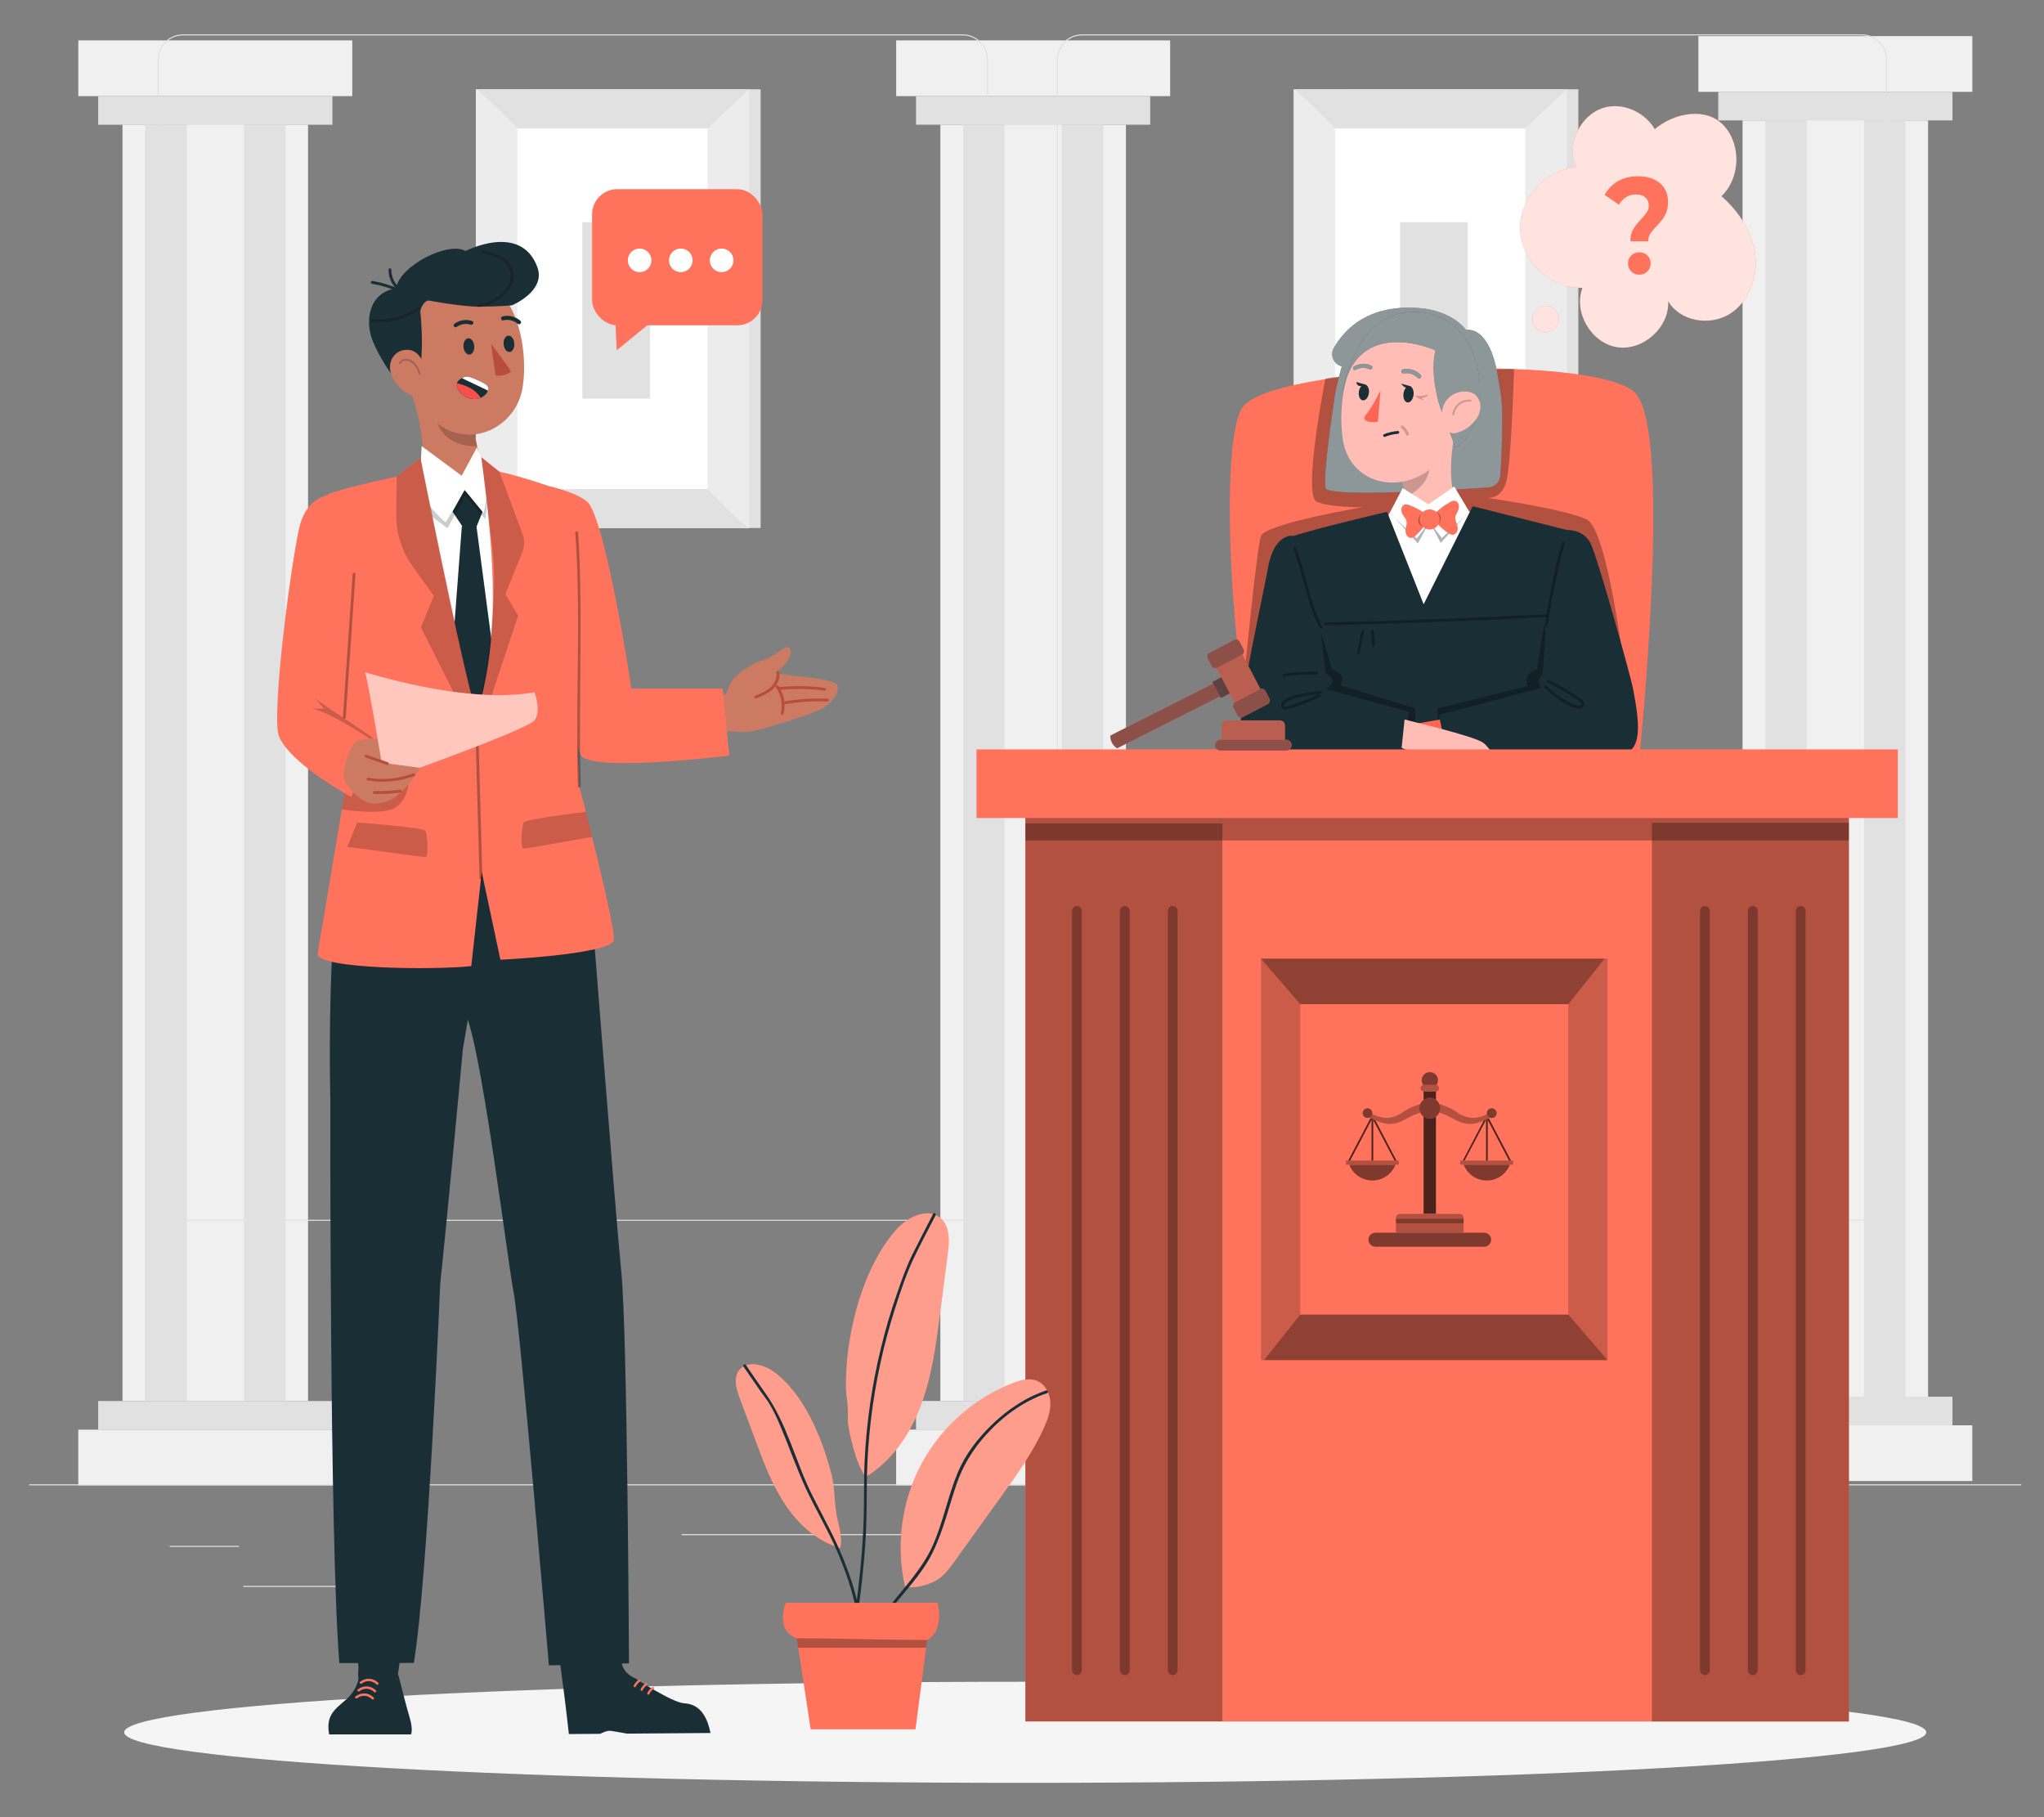 <?xml version="1.0" encoding="UTF-8"?>
<svg id="Layer_2" data-name="Layer 2" xmlns="http://www.w3.org/2000/svg" viewBox="0 0 540 480">
  <rect x="0" y="0" width="540" height="480" fill="#808080" stroke="none"/>
  <defs>
    <style>
      .cls-1, .cls-2, .cls-3 {
        opacity: .7;
      }

      .cls-4 {
        fill: #ff735d;
      }

      .cls-4, .cls-5, .cls-6, .cls-7, .cls-8, .cls-9, .cls-10, .cls-11, .cls-2, .cls-12, .cls-13, .cls-14, .cls-15, .cls-16, .cls-17, .cls-18, .cls-19, .cls-20, .cls-21, .cls-3, .cls-22, .cls-23, .cls-24, .cls-25, .cls-26, .cls-27 {
        stroke-width: 0px;
      }

      .cls-5, .cls-6, .cls-28, .cls-2, .cls-17, .cls-20, .cls-3, .cls-29, .cls-25, .cls-30 {
        isolation: isolate;
      }

      .cls-5, .cls-31, .cls-18, .cls-29, .cls-32 {
        opacity: .2;
      }

      .cls-6, .cls-11, .cls-33, .cls-25, .cls-30 {
        opacity: .3;
      }

      .cls-34, .cls-12, .cls-17, .cls-20 {
        opacity: .5;
      }

      .cls-7 {
        fill: #f74f4c;
      }

      .cls-8 {
        fill: #e1e1e1;
      }

      .cls-9 {
        fill: #ececec;
      }

      .cls-2, .cls-19, .cls-20, .cls-25 {
        fill: #1a2e35;
      }

      .cls-12, .cls-13, .cls-21, .cls-22 {
        fill: #fff;
      }

      .cls-13, .cls-35 {
        opacity: .8;
      }

      .cls-14 {
        fill: #f5f5f5;
      }

      .cls-15 {
        fill: #f0f0f0;
      }

      .cls-16, .cls-32 {
        fill: none;
      }

      .cls-22 {
        opacity: .6;
      }

      .cls-23 {
        fill: #ffbdb6;
      }

      .cls-24 {
        fill: #b94d3c;
      }

      .cls-26 {
        fill: #cd7a63;
      }

      .cls-27 {
        fill: #ff6553;
      }

      .cls-32 {
        stroke: #000;
        stroke-linecap: round;
        stroke-linejoin: round;
        stroke-width: .5px;
      }
    </style>
  </defs>
  <g id="Layer_2-2" data-name="Layer 2">
    <g>
      <rect class="cls-16" width="540" height="480"/>
      <g>
        <g>
          <g>
            <rect class="cls-8" x="355.5" y="23.58" width="61.48" height="115.89"/>
            <rect class="cls-9" x="341.75" y="23.58" width="72.21" height="115.89"/>
            <rect class="cls-21" x="352.72" y="33.88" width="50.23" height="95.31"/>
          </g>
          <path class="cls-8" d="m341.75,23.58c.89,0,10.98,10.29,10.98,10.29h50.23l11.01-10.29h-72.21Z"/>
          <path class="cls-8" d="m413.96,139.48c-.89,0-10.98-10.29-10.98-10.29h-50.23l-11.01,10.29h72.21Z"/>
          <rect class="cls-8" x="369.9" y="58.7" width="17.87" height="46.59"/>
        </g>
        <g>
          <g>
            <rect class="cls-8" x="139.47" y="23.58" width="61.48" height="115.89"/>
            <rect class="cls-9" x="125.71" y="23.58" width="72.21" height="115.89"/>
            <rect class="cls-21" x="136.69" y="33.88" width="50.23" height="95.31"/>
          </g>
          <path class="cls-8" d="m125.71,23.58c.89,0,10.98,10.29,10.98,10.29h50.23l11.01-10.29h-72.21Z"/>
          <path class="cls-8" d="m197.92,139.48c-.89,0-10.98-10.29-10.98-10.29h-50.23l-11.01,10.29h72.21Z"/>
          <rect class="cls-8" x="153.86" y="58.7" width="17.87" height="46.59"/>
        </g>
        <g>
          <rect class="cls-15" x="236.76" y="10.67" width="72.38" height="14.72"/>
          <rect class="cls-8" x="242" y="25.39" width="61.88" height="7.55"/>
          <rect class="cls-15" x="248.43" y="32.94" width="49.02" height="337.12"/>
          <rect class="cls-8" x="254.44" y="32.94" width="37.02" height="337.12"/>
          <rect class="cls-15" x="265.4" y="32.94" width="15.1" height="337.12"/>
          <rect class="cls-15" x="236.75" y="377.62" width="72.38" height="14.72"/>
          <rect class="cls-8" x="242" y="370.06" width="61.88" height="7.56"/>
        </g>
        <g>
          <rect class="cls-15" x="20.69" y="10.67" width="72.38" height="14.72"/>
          <rect class="cls-8" x="25.94" y="25.4" width="61.88" height="7.55"/>
          <rect class="cls-15" x="32.36" y="32.94" width="49.02" height="337.12"/>
          <rect class="cls-8" x="38.37" y="32.94" width="37.02" height="337.12"/>
          <rect class="cls-15" x="49.33" y="32.94" width="15.1" height="337.12"/>
          <rect class="cls-15" x="20.68" y="377.63" width="72.38" height="14.72"/>
          <rect class="cls-8" x="25.94" y="370.07" width="61.88" height="7.56"/>
        </g>
        <g>
          <rect class="cls-15" x="448.69" y="9.54" width="72.38" height="14.72"/>
          <rect class="cls-8" x="453.94" y="24.26" width="61.88" height="7.55"/>
          <rect class="cls-15" x="460.36" y="31.81" width="49.02" height="337.12"/>
          <rect class="cls-8" x="466.37" y="31.81" width="37.02" height="337.12"/>
          <rect class="cls-15" x="477.33" y="31.81" width="15.1" height="337.12"/>
          <rect class="cls-15" x="448.68" y="376.49" width="72.38" height="14.72"/>
          <rect class="cls-8" x="453.94" y="368.93" width="61.88" height="7.56"/>
        </g>
        <g>
          <g>
            <g>
              <path class="cls-8" d="m491.85,322.47h-205.99c-3.68,0-6.68-3-6.68-6.68V15.75c0-3.68,3-6.68,6.68-6.68h205.99c3.68,0,6.68,3,6.68,6.68v300.04c0,3.68-3,6.68-6.68,6.68ZM285.87,9.36c-3.53,0-6.4,2.87-6.4,6.4v300.04c0,3.53,2.87,6.4,6.4,6.4h205.99c3.53,0,6.4-2.87,6.4-6.4V15.75c0-3.53-2.87-6.4-6.4-6.4h-205.99Z"/>
              <path class="cls-8" d="m254.32,322.47H48.33c-3.68,0-6.68-3-6.68-6.68V15.75c0-3.68,3-6.68,6.68-6.68h205.99c3.68,0,6.68,3,6.68,6.68v300.04c0,3.68-3,6.68-6.68,6.68ZM48.33,9.36c-3.53,0-6.4,2.87-6.4,6.4v300.04c0,3.53,2.87,6.4,6.4,6.4h205.99c3.53,0,6.4-2.87,6.4-6.4V15.75c0-3.53-2.87-6.4-6.4-6.4H48.33Z"/>
            </g>
            <rect class="cls-8" x="7.7" y="392.07" width="526.3" height=".28"/>
          </g>
          <rect class="cls-8" x="44.83" y="408.32" width="18.3" height=".28"/>
          <rect class="cls-8" x="180.08" y="405.23" width="61" height=".28"/>
          <rect class="cls-8" x="64.27" y="418.91" width="41.31" height=".28"/>
          <rect class="cls-8" x="417.13" y="405.09" width="49.22" height=".28"/>
          <rect class="cls-8" x="476.5" y="405.09" width="7.21" height=".28"/>
          <rect class="cls-8" x="346.31" y="412.19" width="61.42" height=".28"/>
        </g>
        <path class="cls-14" d="m508.89,457.58c0,7.37-106.58,13.35-238.04,13.35s-238.04-5.98-238.04-13.35,106.58-13.35,238.04-13.35,238.04,5.98,238.04,13.35Z"/>
        <g>
          <path class="cls-4" d="m440.71,79.52c3.04,5.28,10.79,6.66,16.02,3.54s7.75-9.74,6.99-15.78c-.76-6.04-4.37-11.45-8.95-15.46,5-4.74,5.31-13.56.65-18.63-4.58-4.99-13.07-3.46-18.25.94-2.63-4.5-8.44-7.18-13.51-5.65-6.24,1.89-9.88,9.72-7.3,15.71-8.22.61-15.18,8.52-14.74,16.75.44,8.23,8.21,15.35,16.45,15.08-2.43,6.49,2.31,14.61,9.16,15.68,6.84,1.06,13.84-5.24,13.48-12.16Z"/>
          <path class="cls-4" d="m408.6,87.77c-1.93.15-3.61-1.3-3.75-3.23-.15-1.93,1.3-3.61,3.23-3.75,1.93-.15,3.61,1.3,3.75,3.23.15,1.93-1.3,3.61-3.23,3.75Z"/>
          <g class="cls-35">
            <path class="cls-21" d="m440.71,79.52c3.04,5.28,10.79,6.66,16.02,3.54s7.75-9.74,6.99-15.78c-.76-6.04-4.37-11.45-8.95-15.46,5-4.74,5.31-13.56.65-18.63-4.58-4.99-13.07-3.46-18.25.94-2.63-4.5-8.44-7.18-13.51-5.65-6.24,1.89-9.88,9.72-7.3,15.71-8.22.61-15.18,8.52-14.74,16.75.44,8.23,8.21,15.35,16.45,15.08-2.43,6.49,2.31,14.61,9.16,15.68,6.84,1.06,13.84-5.24,13.48-12.16Z"/>
          </g>
          <path class="cls-13" d="m408.6,87.77c-1.93.15-3.61-1.3-3.75-3.23-.15-1.93,1.3-3.61,3.23-3.75,1.93-.15,3.61,1.3,3.75,3.23.15,1.93-1.3,3.61-3.23,3.75Z"/>
          <path class="cls-4" d="m431.46,60.59c.49-.83,1.2-1.75,2.14-2.75.69-.73,1.19-1.35,1.51-1.85.32-.5.48-1.07.48-1.7,0-.9-.31-1.62-.92-2.14-.61-.53-1.43-.79-2.45-.79s-1.85.24-2.6.71c-.76.48-1.4,1.14-1.92,2l-3.77-2.6c.87-1.56,2.05-2.77,3.54-3.63,1.49-.85,3.25-1.28,5.28-1.28,2.39,0,4.31.6,5.75,1.8,1.44,1.2,2.17,2.86,2.17,4.98,0,1-.14,1.88-.42,2.64-.28.76-.62,1.4-1.03,1.92-.4.53-.93,1.13-1.57,1.81-.77.81-1.33,1.48-1.68,2.03-.35.55-.53,1.22-.53,2h-4.71c0-1.27.24-2.32.73-3.15Zm-.5,11.1c-.57-.58-.86-1.28-.86-2.12s.28-1.52.84-2.08c.56-.56,1.28-.84,2.15-.84s1.59.28,2.15.84c.56.56.84,1.25.84,2.08s-.29,1.54-.86,2.12c-.57.58-1.28.87-2.14.87s-1.56-.29-2.13-.87Z"/>
        </g>
        <g>
          <rect class="cls-4" x="156.43" y="49.98" width="45.01" height="35.96" rx="6.65" ry="6.65" transform="translate(357.86 135.91) rotate(180)"/>
          <g>
            <path class="cls-21" d="m172.1,68.77c0,1.72-1.4,3.12-3.12,3.12s-3.12-1.4-3.12-3.12,1.4-3.12,3.12-3.12,3.12,1.4,3.12,3.12Z"/>
            <path class="cls-21" d="m182.98,68.77c0,1.72-1.4,3.12-3.12,3.12s-3.12-1.4-3.12-3.12,1.4-3.12,3.12-3.12,3.12,1.4,3.12,3.12Z"/>
            <path class="cls-21" d="m193.77,68.77c0,1.72-1.4,3.12-3.12,3.12s-3.12-1.4-3.12-3.12,1.4-3.12,3.12-3.12,3.12,1.4,3.12,3.12Z"/>
          </g>
          <polygon class="cls-4" points="173.79 83.66 162.93 92.52 162.43 81.62 173.79 83.66"/>
        </g>
        <g>
          <path class="cls-4" d="m432.73,203.71s9.54-89.07-.69-99.86c-10.22-10.79-97.14-7.38-103.95,3.98-6.82,11.36-1.58,82.94,5.23,92.3,6.82,9.35,99.41,3.59,99.41,3.59Z"/>
          <path class="cls-11" d="m429.38,178.81s-4.47-38.81-10.2-41.6c-5.73-2.79-26.56-5.73-26.56-5.73,0,0,4.01.75,5.34-4.29,1.33-5.04,2.04-29.71,2.04-29.71,0,0-40.83.65-49.84,2.52,0,0-6.14,30.96-2.26,32.56,3.88,1.6,12.19,1.4,12.19,1.4,0,0-25.89,4.39-26.98,7.64-1.09,3.24-4.46,37.63-4.46,37.63l4.84-4.24h95.52l.36,3.83Z"/>
          <g>
            <g>
              <path class="cls-19" d="m352.4,106.27h0c.06-.73.17-1.46.31-2.19.49-2.45,1.08-4.89,1.77-7.3-2.16-.55-3.21-3.03-2.07-4.95,5.39-9.11,14.32-11.09,22.38-10.47,9.11.69,12.52,5.82,12.52,5.82,0,0,2.28-.62,4.58,2.06h0s0,0,0,0c1.53,1.79,3.07,5.04,3.96,10.94.02.15.04.29.07.44,0,.04,0,.07.01.11.57,2.79.96,6,.95,9.56-.02,7.41-.3,12.51-.52,15.41-.13,1.64-1.43,2.94-3.07,3.05-9.86.68-42.39,2.71-43.09.18-.83-2.99,2.19-22.65,2.19-22.65Z"/>
              <path class="cls-12" d="m352.4,106.27h0c.06-.73.17-1.46.31-2.19.49-2.45,1.08-4.89,1.77-7.3-2.16-.55-3.21-3.03-2.07-4.95,5.39-9.11,14.32-11.09,22.38-10.47,9.11.69,12.52,5.82,12.52,5.82,0,0,2.28-.62,4.58,2.06h0s0,0,0,0c1.53,1.79,3.07,5.04,3.96,10.94.02.15.04.29.07.44,0,.04,0,.07.01.11.57,2.79.96,6,.95,9.56-.02,7.41-.3,12.51-.52,15.41-.13,1.64-1.43,2.94-3.07,3.05-9.86.68-42.39,2.71-43.09.18-.83-2.99,2.19-22.65,2.19-22.65Z"/>
              <g>
                <g>
                  <g>
                    <path class="cls-23" d="m387.57,136.58s-4.45,3.13-10.19,7.68c-1.2.95-2.51,1.76-3.88,2.42-3.72,1.78-7.08,2.75-7.9.96-.18-.39-.32-.82-.42-1.26-.64-2.97-.16-7.08,2.3-8.87,2.76-2.02,4.13-3.79,3.77-6.69-.19-1.64-.71-3.36-1.33-5.02l3.17-1.73,11.47-10.65c-1.54,6.76-2.61,18.9,3.02,23.17Z"/>
                    <path class="cls-18" d="m371.3,131.46c3.1-1.67,6.56-4.65,6.31-8.23-.12-1.51-.38-2.94-.7-3.87l-6.49,7.89c.45,1.33.6,2.21.89,4.21Z"/>
                    <path class="cls-23" d="m387.2,100.98c-1.51,11.27-1.91,16.06-7.99,21.75-9.15,8.56-22.54,4.99-24.4-6.32-1.67-10.18,1.07-26.9,12.38-31.19,11.14-4.23,21.52,4.49,20.01,15.76Z"/>
                    <path class="cls-19" d="m373.46,104.18c-.11,1.19-.79,2.15-1.54,2.13-.74-.02-1.26-1-1.16-2.19.11-1.19.79-2.15,1.54-2.13.74.02,1.26,1,1.16,2.19Z"/>
                    <path class="cls-19" d="m361.66,103.69c-.1,1.16-.79,2.08-1.53,2.07-.74-.02-1.26-.97-1.16-2.12.1-1.16.79-2.08,1.53-2.07.74.02,1.26.97,1.16,2.12Z"/>
                    <path class="cls-19" d="m374.93,99.98c-.14.01-.29-.04-.4-.15-1.68-1.69-3.66-1.2-3.68-1.2-.29.07-.58-.1-.64-.4-.05-.3.14-.6.44-.68.1-.03,2.6-.64,4.68,1.46.21.21.2.56-.02.79-.11.11-.24.17-.38.18Z"/>
                    <path class="cls-12" d="m374.93,99.98c-.14.01-.29-.04-.4-.15-1.68-1.69-3.66-1.2-3.68-1.2-.29.07-.58-.1-.64-.4-.05-.3.14-.6.44-.68.1-.03,2.6-.64,4.68,1.46.21.21.2.56-.02.79-.11.11-.24.17-.38.18Z"/>
                    <path class="cls-19" d="m357.72,97.72c-.11-.04-.2-.13-.25-.26-.09-.26.05-.58.31-.72,2.65-1.35,4.52-.16,4.6-.11.22.14.26.47.09.72-.17.25-.49.34-.71.2-.07-.05-1.54-.94-3.64.13-.14.07-.28.08-.4.03Z"/>
                    <path class="cls-27" d="m364.7,103.13s-1.95,4.16-4.05,6.72c-.37.45-.18,1.13.35,1.35,1.38.57,3.03.18,3.03.18l.67-8.24Z"/>
                  </g>
                  <path class="cls-19" d="m372.73,102.05l-2.57-.72s1.34,2,2.57.72Z"/>
                  <path class="cls-19" d="m360.9,101.63l-2.57-.72s-.01,1.82,2.57.72Z"/>
                  <path class="cls-19" d="m380.35,107.24s-2.69-8.17-1.12-14.69c0,0-20.84-9.54-24.5,11.31,0,0,2.85-23.22,20.83-21.38,17.98,1.84,19.2,29.21,8.96,35.86,0,.04-1.83-5.32-4.18-11.1Z"/>
                  <path class="cls-12" d="m380.35,107.24s-2.69-8.17-1.12-14.69c0,0-20.84-9.54-24.5,11.31,0,0,2.85-23.22,20.83-21.38,17.98,1.84,19.2,29.21,8.96,35.86,0,.04-1.83-5.32-4.18-11.1Z"/>
                  <path class="cls-23" d="m390.24,110.34c-1.43,2.26-3.66,3.63-5.68,4.05-3.03.63-4.37-4.25-3.22-7.21,1.03-2.66,4.05-4.33,6.94-3.62,2.85.7,3.6,4.19,1.96,6.78Z"/>
                </g>
                <path class="cls-32" d="m383.94,109.48c.12-1.07.67-2.08,1.51-2.76.84-.67,1.95-1,3.01-.89"/>
              </g>
            </g>
            <g>
              <path class="cls-21" d="m406.04,198.2c-2.32-22.35-3.37-35.84-7.01-55.94-.1-.5-7.98-6.96-8.49-6.99-3.61-.23-9.78-.9-22.66.74-5.19.66-10.7,2.61-16.65,3.79l2.78,60.32"/>
              <polygon class="cls-21" points="366.79 136.12 370.58 128.93 377.35 133.23 384.19 128.51 388.14 135.1 377.71 142.21 366.79 136.12"/>
              <path class="cls-11" d="m388.14,135.1c0,.46-7.23,7-7.23,7l-3.19-4.17,2.9,5.47,7.53-8.3Z"/>
              <path class="cls-11" d="m367.1,135.21c0,.46,7.2,7.03,7.2,7.03l3.21-4.15-2.93,5.46-7.49-8.34Z"/>
              <g>
                <path class="cls-4" d="m372.41,133.44c-.42-.16-.88-.3-1.31-.17-.58.18-.92.82-.9,1.43.02.6.32,1.16.66,1.66.27.39.59.77.71,1.23.19.7-.09,1.42-.2,2.13-.08.51-.06,1.06.17,1.53.23.47.7.84,1.22.84.54,0,1-.37,1.39-.75,1.02-.97,1.94-2.05,2.72-3.21l-.05-2.23c-1.35-1.03-2.85-1.86-4.44-2.45Z"/>
                <path class="cls-4" d="m383.07,132.63c.39-.21.83-.42,1.27-.35.6.09,1.02.69,1.09,1.29.07.6-.15,1.2-.42,1.74-.22.42-.47.84-.53,1.32-.09.72.29,1.39.5,2.08.15.5.21,1.04.05,1.54-.16.49-.58.93-1.09,1-.54.08-1.04-.23-1.49-.54-1.15-.81-2.21-1.75-3.15-2.8l-.27-2.22c1.19-1.21,2.56-2.24,4.05-3.06Z"/>
                <g class="cls-33">
                  <path class="cls-10" d="m375.51,137.24c-.04-.7.1-1.53.62-2.01-.33.31-.79.56-1.1,1.06-.38.62-.42,1.58-.11,2.08s.91.83,1.49.73c-.53-.47-.86-1.15-.9-1.85Z"/>
                </g>
                <g class="cls-33">
                  <path class="cls-10" d="m379.83,137.14c.04.7-.1,1.53-.62,2.01.33-.31.79-.56,1.1-1.06.38-.62.41-1.58.11-2.08-.31-.5-.91-.83-1.49-.73.53.47.86,1.15.9,1.85Z"/>
                </g>
                <path class="cls-4" d="m380.36,137.02c.1,1.46-1,2.73-2.46,2.84-1.46.1-2.73-1-2.84-2.46-.1-1.46,1-2.73,2.46-2.84s2.73,1,2.84,2.46Z"/>
              </g>
            </g>
            <path class="cls-19" d="m366.43,135.19s-19.64,4.6-24.49,6.34c-.21.08-.59-.03-.59-.03,2.71,15.32,12.56,58.61,12.67,58.61.14,0,57.96-.35,57.96-.35l1.76-59.82-24.68-6.22-12.95,25.89-9.67-24.42Z"/>
            <path class="cls-11" d="m348.99,166.87l2.9,9.95s3.89.78,2.37,4.27l19.62,6.01-.03,13.07-29.66-5.43,4.81-27.86Z"/>
            <path class="cls-11" d="m407.94,164.95l-1.92,11.99s-3.9.76-2.39,4.26l-23.88,5.92.45,13.13,33.45-5.36-5.71-29.94Z"/>
            <path class="cls-19" d="m350.24,182.02s2.16-1.05,1.68-2.47c-.42-1.21-1.73-1.68-1.73-1.68l-1.12-9.87-7.72-26.49s-4.71-.5-6.32,8.27c-1.72,9.41-7.62,35.37-7.2,41.49.42,6.13,4.47,8.85,5.49,8.86,1.02,0,37.66.63,37.66.63l1.2-12.76-21.95-5.98Z"/>
            <path class="cls-19" d="m431.46,182.01c-.58-3.08-9.44-35.09-11.31-38.61-1.84-3.45-5.52-3.36-6.42-3.46l-5.25,23.86-.92,14.31c-1.96,1.28-.43,3.61-.43,3.61l-26.91,7.11,1.57,11s42.74.16,46.67-.55c5.51-1,4.7-8.26,2.99-17.26Z"/>
            <path class="cls-27" d="m380.4,190.07s-6.87,1.17-6.72,1.18c.15,0,4.24,3.95,4.24,3.95l3.36-.86-.88-4.26Z"/>
            <path class="cls-23" d="m371.06,190.05c.23.13,18.55,4.38,20.81,6.17,2.25,1.78,3.42,4.97,3.42,4.97l-20.85-.36c-1.44-.02-2.61-1.19-2.64-2.63v-.02s-1.51-.65-1.51-.65l.78-7.48Z"/>
            <g class="cls-33">
              <path class="cls-10" d="m348.85,182.48c-2.84.47-5.86.6-8.5,1.86-.59.28-1.27.63-1.65,1.18-.34.5-.36,1.2.12,1.61.46.39,1.15.29,1.68.14.86-.25,1.71-.55,2.56-.85,1.92-.69,3.8-1.47,5.65-2.33.44-.2.06-.85-.38-.65-1.79.83-3.61,1.59-5.47,2.25-.86.31-1.74.64-2.62.87-.31.08-1.02.25-1.05-.27-.02-.45.54-.75.86-.95,1.31-.8,2.86-1.17,4.36-1.45s3.09-.45,4.63-.7c.48-.08.27-.8-.2-.72h0Z"/>
            </g>
            <g class="cls-33">
              <path class="cls-10" d="m407.99,181.69c2.38,2.15,4.97,4.19,8.04,5.25.66.23,1.43.42,2.05-.03.49-.36.63-.99.34-1.52-.34-.65-1.06-1.04-1.65-1.43-.74-.49-1.5-.97-2.26-1.43-1.73-1.05-3.51-2.03-5.32-2.94-.43-.21-.81.43-.38.65,1.7.85,3.38,1.76,5.01,2.74.79.47,1.57.97,2.34,1.47.38.25,2.36,1.35,1.41,1.89-.41.23-.94,0-1.34-.13-.45-.15-.89-.33-1.31-.53-.76-.36-1.5-.77-2.21-1.23-1.5-.96-2.86-2.11-4.18-3.3-.36-.32-.89.21-.53.53h0Z"/>
            </g>
            <g class="cls-33">
              <path class="cls-10" d="m350.12,165.19c19.46-.48,38.92-1.2,58.36-2.17.48-.02.48-.77,0-.75-19.44.97-38.9,1.7-58.36,2.17-.48.01-.48.76,0,.75h0Z"/>
            </g>
            <g class="cls-33">
              <path class="cls-10" d="m341.69,145c2.71,6.83,3.49,14.32,6.98,20.86.23.43.87.05.65-.38-3.45-6.48-4.22-13.91-6.9-20.68-.18-.44-.9-.25-.72.2h0Z"/>
            </g>
            <g class="cls-33">
              <path class="cls-10" d="m412.6,143.38c-1.9,7.17-3.4,14.44-4.49,21.77-.07.47.65.68.72.2,1.09-7.34,2.59-14.6,4.49-21.77.12-.47-.6-.67-.72-.2h0Z"/>
            </g>
            <g class="cls-33">
              <path class="cls-10" d="m347.83,177.44c-2.93-.09-5.86.09-8.76.52-.48.07-.27.79.2.72,2.83-.43,5.7-.59,8.56-.49.48.02.48-.73,0-.75h0Z"/>
            </g>
            <g class="cls-33">
              <path class="cls-10" d="m359.68,166.69c-.4,1.9-.8,3.8-1.2,5.7-.1.47.62.67.72.2.4-1.9.8-3.8,1.2-5.7.1-.47-.62-.67-.72-.2h0Z"/>
            </g>
            <g class="cls-33">
              <path class="cls-10" d="m362.2,166.68c.08,1.26.15,2.51.23,3.77.03.48.78.48.75,0-.08-1.26-.15-2.51-.23-3.77-.03-.48-.78-.48-.75,0h0Z"/>
            </g>
            <g class="cls-31">
              <path class="cls-10" d="m373.95,104.52c.94.22,2.46.08,3.31-.37,0,0,0,.83-1.8.97l.86.66c-.66-.22-1.83-.48-2.38-1.25Z"/>
            </g>
            <g class="cls-31">
              <path class="cls-10" d="m370.18,113.03c.15.12.3.25.43.39.07.07.14.15.2.22.03.04.06.07.09.11.02.03.04.05,0,.01.02.02.03.04.05.06.11.16.22.32.31.49.05.08.09.17.13.25.02.05.04.1.07.14-.01-.03-.02-.04,0,0,.01.03.02.06.03.09.07.18.26.33.46.26.18-.06.34-.27.26-.46-.32-.82-.83-1.55-1.51-2.1-.15-.12-.38-.16-.53,0-.13.14-.16.4,0,.53h0Z"/>
            </g>
            <path class="cls-19" d="m369.29,113.85c-1.24.09-2.45.36-3.6.82-.19.08-.32.25-.26.46.05.18.27.34.46.26,1.09-.44,2.23-.71,3.4-.8.2-.01.38-.16.38-.38,0-.19-.17-.39-.38-.38h0Z"/>
            <path class="cls-12" d="m357.72,97.73c-.11-.04-.2-.13-.25-.26-.09-.26.05-.58.31-.72,2.64-1.35,4.52-.17,4.6-.12.22.14.26.47.09.72-.17.25-.49.34-.71.2-.07-.05-1.54-.94-3.64.14-.14.07-.28.08-.4.03Z"/>
          </g>
          <g>
            <g>
              <rect class="cls-4" x="270.88" y="207.02" width="217.57" height="247.71" transform="translate(759.34 661.75) rotate(180)"/>
              <g class="cls-33">
                <rect class="cls-10" x="436.41" y="217.33" width="52.04" height="237.4" transform="translate(924.87 672.06) rotate(180)"/>
              </g>
              <g>
                <path class="cls-11" d="m463.07,442.47h0c.72,0,1.3-.58,1.3-1.3v-200.56c0-.72-.58-1.3-1.3-1.3h0c-.72,0-1.3.58-1.3,1.3v200.56c0,.72.58,1.3,1.3,1.3Z"/>
                <path class="cls-11" d="m475.71,442.47h0c.72,0,1.3-.58,1.3-1.3v-200.56c0-.72-.58-1.3-1.3-1.3h0c-.72,0-1.3.58-1.3,1.3v200.56c0,.72.58,1.3,1.3,1.3Z"/>
                <path class="cls-11" d="m450.42,442.47h0c.72,0,1.3-.58,1.3-1.3v-200.56c0-.72-.58-1.3-1.3-1.3h0c-.72,0-1.3.58-1.3,1.3v200.56c0,.72.58,1.3,1.3,1.3Z"/>
              </g>
              <g class="cls-33">
                <rect class="cls-10" x="270.89" y="217.5" width="52.04" height="237.19" transform="translate(593.83 672.18) rotate(180)"/>
              </g>
              <g>
                <path class="cls-11" d="m297.16,442.47h0c.72,0,1.3-.58,1.3-1.3v-200.56c0-.72-.58-1.3-1.3-1.3h0c-.72,0-1.3.58-1.3,1.3v200.56c0,.72.58,1.3,1.3,1.3Z"/>
                <path class="cls-11" d="m309.81,442.47h0c.72,0,1.3-.58,1.3-1.3v-200.56c0-.72-.58-1.3-1.3-1.3h0c-.72,0-1.3.58-1.3,1.3v200.56c0,.72.58,1.3,1.3,1.3Z"/>
                <path class="cls-11" d="m284.51,442.47h0c.72,0,1.3-.58,1.3-1.3v-200.56c0-.72-.58-1.3-1.3-1.3h0c-.72,0-1.3.58-1.3,1.3v200.56c0,.72.58,1.3,1.3,1.3Z"/>
              </g>
              <g>
                <g>
                  <rect class="cls-18" x="333.14" y="253.23" width="91.57" height="106.05" transform="translate(757.84 612.5) rotate(180)"/>
                  <rect class="cls-4" x="343.52" y="265.25" width="70.8" height="82" transform="translate(757.84 612.5) rotate(180)"/>
                </g>
                <g id="freepik--legal-balance--inject-2">
                  <path class="cls-4" d="m386.68,307.64c1.3,3.37,5.08,5.05,8.45,3.76,1.73-.66,3.09-2.03,3.76-3.76h-12.21Z"/>
                  <path class="cls-17" d="m386.68,307.64c1.3,3.37,5.08,5.05,8.45,3.76,1.73-.66,3.09-2.03,3.76-3.76h-12.21Z"/>
                  <path class="cls-4" d="m386.68,306.78c.08,0,.16-.05.19-.12l5.94-11.28,5.92,11.28c.06.11.19.15.3.1.11-.06.15-.19.1-.3l-6.11-11.65c-.07-.11-.22-.14-.33-.07-.03.02-.05.04-.07.07l-6.11,11.65c-.06.11-.01.24.1.3l.08.02Z"/>
                  <g class="cls-1">
                    <path class="cls-10" d="m386.68,306.78c.08,0,.16-.05.19-.12l5.94-11.28,5.92,11.28c.06.11.19.15.3.1.11-.06.15-.19.1-.3l-6.11-11.65c-.07-.11-.22-.14-.33-.07-.03.02-.05.04-.07.07l-6.11,11.65c-.06.11-.01.24.1.3l.08.02Z"/>
                  </g>
                  <path class="cls-4" d="m392.81,307.34c.12,0,.22-.09.23-.2,0,0,0,0,0-.01v-12.22c0-.12-.1-.22-.21-.22,0,0,0,0-.01,0-.12,0-.22.1-.22.22v12.2c-.01.12.07.22.19.24,0,0,.02,0,.02,0Z"/>
                  <g class="cls-1">
                    <path class="cls-10" d="m392.81,307.34c.12,0,.22-.09.23-.2,0,0,0,0,0-.01v-12.22c0-.12-.1-.22-.21-.22,0,0,0,0-.01,0-.12,0-.22.1-.22.22v12.2c-.01.12.07.22.19.24,0,0,.02,0,.02,0Z"/>
                  </g>
                  <rect class="cls-4" x="385.79" y="306.55" width="13.96" height="1.09"/>
                  <rect class="cls-6" x="385.79" y="306.55" width="13.96" height="1.09"/>
                  <path class="cls-4" d="m356.45,307.64c1.3,3.37,5.1,5.05,8.47,3.75,1.72-.67,3.08-2.03,3.75-3.75h-12.22Z"/>
                  <path class="cls-17" d="m356.45,307.64c1.3,3.37,5.1,5.05,8.47,3.75,1.72-.67,3.08-2.03,3.75-3.75h-12.22Z"/>
                  <path class="cls-4" d="m356.45,306.78c.08,0,.16-.04.19-.12l5.92-11.28,5.92,11.28c.06.11.19.15.3.09.11-.06.15-.19.09-.3h0l-6.11-11.65c-.06-.11-.2-.14-.31-.08-.03.02-.06.05-.08.08l-6.13,11.65c-.06.11-.01.24.1.3l.12.02Z"/>
                  <g class="cls-1">
                    <path class="cls-10" d="m356.45,306.78c.08,0,.16-.04.19-.12l5.92-11.28,5.92,11.28c.06.11.19.15.3.09.11-.06.15-.19.09-.3h0l-6.11-11.65c-.06-.11-.2-.14-.31-.08-.03.02-.06.05-.08.08l-6.13,11.65c-.06.11-.01.24.1.3l.12.02Z"/>
                  </g>
                  <path class="cls-4" d="m362.56,307.34c.12,0,.22-.09.23-.22v-12.22c0-.12-.11-.22-.23-.22-.12,0-.22.1-.22.22v12.2c-.01.12.07.22.19.24,0,0,.02,0,.02,0Z"/>
                  <g class="cls-1">
                    <path class="cls-10" d="m362.56,307.34c.12,0,.22-.09.23-.22v-12.22c0-.12-.11-.22-.23-.22-.12,0-.22.1-.22.22v12.2c-.01.12.07.22.19.24,0,0,.02,0,.02,0Z"/>
                  </g>
                  <rect class="cls-4" x="355.58" y="306.55" width="13.96" height="1.09"/>
                  <rect class="cls-6" x="355.58" y="306.55" width="13.96" height="1.09"/>
                  <path class="cls-4" d="m377.75,291.21v2.25c2.28,0,4.86,1.29,6.92,2.43,1.34.73,2.86,1.07,4.39.97,1.83-.28,3.57-.99,5.08-2.05v-1.26c-1.46,1.04-3.19,1.65-4.98,1.74-1.63-.08-3.19-.66-4.48-1.66-2.07-1.37-4.45-2.2-6.92-2.42Z"/>
                  <path class="cls-6" d="m377.75,291.21v2.25c2.28,0,4.86,1.29,6.92,2.43,1.34.73,2.86,1.07,4.39.97,1.83-.28,3.57-.99,5.08-2.05v-1.26c-1.46,1.04-3.19,1.65-4.98,1.74-1.63-.08-3.19-.66-4.48-1.66-2.07-1.37-4.45-2.2-6.92-2.42Z"/>
                  <path class="cls-4" d="m392.81,294.03c0,.71.58,1.29,1.29,1.29s1.29-.58,1.29-1.29-.58-1.29-1.29-1.29h0c-.71,0-1.28.56-1.29,1.27,0,0,0,.01,0,.02Z"/>
                  <path class="cls-17" d="m392.81,294.03c0,.71.58,1.29,1.29,1.29s1.29-.58,1.29-1.29-.58-1.29-1.29-1.29h0c-.71,0-1.28.56-1.29,1.27,0,0,0,.01,0,.02Z"/>
                  <path class="cls-4" d="m377.75,291.21v2.25c-2.28,0-4.86,1.29-6.93,2.43-1.34.73-2.86,1.07-4.39.97-1.83-.29-3.56-.99-5.08-2.05v-1.26c1.47,1.04,3.2,1.64,4.99,1.74,1.62-.09,3.19-.66,4.47-1.66,2.07-1.37,4.45-2.2,6.93-2.42Z"/>
                  <path class="cls-6" d="m377.75,291.21v2.25c-2.28,0-4.86,1.29-6.93,2.43-1.34.73-2.86,1.07-4.39.97-1.83-.29-3.56-.99-5.08-2.05v-1.26c1.47,1.04,3.2,1.64,4.99,1.74,1.62-.09,3.19-.66,4.47-1.66,2.07-1.37,4.45-2.2,6.93-2.42Z"/>
                  <path class="cls-4" d="m362.56,294.03c0,.71-.58,1.28-1.29,1.27-.71,0-1.27-.58-1.27-1.29,0-.7.58-1.27,1.28-1.27s1.28.57,1.28,1.28h0Z"/>
                  <path class="cls-17" d="m362.56,294.03c0,.71-.58,1.28-1.29,1.27-.71,0-1.27-.58-1.27-1.29,0-.7.58-1.27,1.28-1.27s1.28.57,1.28,1.28h0Z"/>
                  <rect class="cls-4" x="376.1" y="287.29" width="3.26" height="33.34"/>
                  <rect class="cls-3" x="376.1" y="287.29" width="3.26" height="33.34"/>
                  <path class="cls-4" d="m374.97,292.73c0,1.53,1.24,2.76,2.76,2.76s2.76-1.24,2.76-2.76-1.24-2.76-2.76-2.76c-1.52,0-2.76,1.22-2.76,2.74v.02Z"/>
                  <path class="cls-17" d="m374.97,292.73c0,1.53,1.24,2.76,2.76,2.76s2.76-1.24,2.76-2.76-1.24-2.76-2.76-2.76c-1.52,0-2.76,1.22-2.76,2.74v.02Z"/>
                  <path class="cls-4" d="m375.6,285.34c0,1.19.96,2.15,2.15,2.15s2.15-.96,2.15-2.15-.96-2.15-2.15-2.15-2.15.96-2.15,2.15Z"/>
                  <path class="cls-17" d="m375.6,285.34c0,1.19.96,2.15,2.15,2.15s2.15-.96,2.15-2.15-.96-2.15-2.15-2.15-2.15.96-2.15,2.15Z"/>
                  <path class="cls-4" d="m368.8,325.62h17.87v-3.9c0-.59-.48-1.08-1.08-1.08h-15.72c-.59,0-1.08.48-1.08,1.08v3.9Z"/>
                  <path class="cls-6" d="m368.8,325.62h17.87v-3.9c0-.59-.48-1.08-1.08-1.08h-15.72c-.59,0-1.08.48-1.08,1.08v3.9Z"/>
                  <path class="cls-4" d="m363.37,329.31h28.73c1.02,0,1.85-.83,1.85-1.85h0c0-1.02-.83-1.85-1.85-1.85h-28.73c-1.02,0-1.85.83-1.85,1.85h0c0,1.02.83,1.85,1.85,1.85h0Z"/>
                  <path class="cls-17" d="m363.37,329.31h28.73c1.02,0,1.85-.83,1.85-1.85h0c0-1.02-.83-1.85-1.85-1.85h-28.73c-1.02,0-1.85.83-1.85,1.85h0c0,1.02.83,1.85,1.85,1.85h0Z"/>
                  <rect class="cls-4" x="368.8" y="321.91" width="17.87" height="1.22"/>
                  <rect class="cls-17" x="368.8" y="321.91" width="17.87" height="1.22"/>
                  <path class="cls-4" d="m375.29,287.45c0,.49.4.9.89.9h3.11c.5,0,.9-.41.9-.9h0c0-.49-.41-.89-.9-.89h-3.11c-.49,0-.89.4-.89.89h0Z"/>
                  <path class="cls-6" d="m375.29,287.45c0,.49.4.9.89.9h3.11c.5,0,.9-.41.9-.9h0c0-.49-.41-.89-.9-.89h-3.11c-.49,0-.89.4-.89.89h0Z"/>
                </g>
                <polygon class="cls-11" points="423.91 253.23 414.32 265.25 343.52 265.25 333.14 253.23 423.91 253.23"/>
                <polygon class="cls-11" points="333.93 359.28 343.52 347.25 414.32 347.25 424.71 359.28 333.93 359.28"/>
              </g>
            </g>
            <rect class="cls-4" x="257.97" y="197.95" width="243.39" height="18.13" transform="translate(759.34 414.03) rotate(180)"/>
            <rect class="cls-11" x="270.88" y="216.08" width="217.56" height="5.91" transform="translate(759.33 438.07) rotate(180)"/>
          </g>
          <g>
            <path class="cls-4" d="m324.14,190.28h13.99c.75,0,1.35.61,1.35,1.35v3.97h-16.7v-3.99c.01-.74.61-1.33,1.35-1.33Z"/>
            <path class="cls-25" d="m324.14,190.28h13.99c.75,0,1.35.61,1.35,1.35v3.97h-16.7v-3.99c.01-.74.61-1.33,1.35-1.33Z"/>
            <path class="cls-4" d="m339.81,195.39h-17.38c-.79,0-1.43.64-1.44,1.43h0c0,.8.65,1.44,1.44,1.44h17.38c.8,0,1.44-.64,1.44-1.44h0c0-.79-.65-1.43-1.44-1.43Z"/>
            <path class="cls-20" d="m339.81,195.39h-17.38c-.79,0-1.43.64-1.44,1.43h0c0,.8.65,1.44,1.44,1.44h17.38c.8,0,1.44-.64,1.44-1.44h0c0-.79-.65-1.43-1.44-1.43Z"/>
          </g>
          <g>
            <path class="cls-4" d="m295.14,197.65h0c-1.13-.68-1.82-1.91-1.79-3.23l.05-.15,29.28-14.8,1.78,3.4-29.32,14.78Z"/>
            <path class="cls-20" d="m295.14,197.65h0c-1.13-.68-1.82-1.91-1.79-3.23l.05-.15,29.28-14.8,1.78,3.4-29.32,14.78Z"/>
            <rect class="cls-4" x="321.12" y="178.77" width="4.67" height="4.85" transform="translate(-47.15 171.05) rotate(-27.69)"/>
            <rect class="cls-2" x="321.12" y="178.77" width="4.67" height="4.85" transform="translate(-47.15 171.05) rotate(-27.69)"/>
            <rect class="cls-4" x="323.35" y="171.93" width="7.7" height="14.59" transform="translate(-45.81 172.58) rotate(-27.69)"/>
            <rect class="cls-25" x="323.35" y="171.93" width="7.7" height="14.59" transform="translate(-45.81 172.58) rotate(-27.69)"/>
            <path class="cls-4" d="m320.1,170.49h7.37c.59,0,1.08.48,1.08,1.08v2.28c0,.59-.48,1.08-1.08,1.08h-7.37c-.59,0-1.08-.48-1.08-1.08v-2.28c0-.59.48-1.08,1.08-1.08Z" transform="translate(-43.17 170.23) rotate(-27.69)"/>
            <path class="cls-4" d="m326.93,183.51h7.37c.59,0,1.08.48,1.08,1.08v2.28c0,.59-.48,1.08-1.08,1.08h-7.37c-.59,0-1.08-.48-1.08-1.08v-2.28c0-.59.48-1.08,1.08-1.08Z" transform="translate(-48.44 174.9) rotate(-27.69)"/>
            <g class="cls-34">
              <path class="cls-19" d="m320.1,170.49h7.37c.59,0,1.08.48,1.08,1.08v2.28c0,.59-.48,1.08-1.08,1.08h-7.37c-.59,0-1.08-.48-1.08-1.08v-2.28c0-.59.48-1.08,1.08-1.08Z" transform="translate(-43.17 170.23) rotate(-27.69)"/>
              <path class="cls-19" d="m326.93,183.51h7.37c.59,0,1.08.48,1.08,1.08v2.28c0,.59-.48,1.08-1.08,1.08h-7.37c-.59,0-1.08-.48-1.08-1.08v-2.28c0-.59.48-1.08,1.08-1.08Z" transform="translate(-48.44 174.9) rotate(-27.69)"/>
            </g>
          </g>
        </g>
        <g>
          <g>
            <path class="cls-26" d="m187.3,183.9c.26,0,4.05.75,4.74-1.08.7-1.83.7-3.23,4.71-6.02,4.01-2.79,4.01-1.66,7.15-3.49,3.14-1.83,4.62-3.58,4.97-1.4.35,2.18-2.7,4.79-3.66,5.66-.96.88,15.17,1.23,15.96,3.49.78,2.27-1.92,4.71-3.49,5.84s-10.9,4.19-16.83,5.76c-5.93,1.57-6.45-.09-9.68.78l-2.27,2.09-1.6-11.65Z"/>
            <g class="cls-28">
              <path class="cls-24" d="m205.11,177.71c.28,1.42-.46,2.84-1.48,3.79-1.14,1.07-2.63,1.67-4.05,2.24-.44.18-.25.9.2.72,1.61-.65,3.28-1.33,4.53-2.58,1.14-1.14,1.85-2.76,1.53-4.38-.09-.47-.82-.27-.72.2h0Z"/>
            </g>
            <g class="cls-28">
              <path class="cls-24" d="m217.88,181.68c-3.94-.5-7.92-.57-11.88-.21-.48.04-.48.79,0,.75,3.96-.37,7.94-.3,11.88.21.48.06.47-.69,0-.75h0Z"/>
            </g>
            <g class="cls-28">
              <path class="cls-24" d="m218.63,184.57c-3.91-.2-7.83.06-11.68.76-.47.09-.27.81.2.72,3.79-.69,7.64-.93,11.49-.73.48.02.48-.73,0-.75h0Z"/>
            </g>
            <g class="cls-28">
              <path class="cls-24" d="m204.98,181.56c1.39,1.96,1.88,4.46,1.31,6.8-.11.47.61.67.72.2.62-2.52.12-5.26-1.38-7.38-.28-.39-.93-.02-.65.38h0Z"/>
            </g>
          </g>
          <g>
            <polygon class="cls-19" points="144.63 423.87 153.23 453.03 162.39 450.07 164.04 421.28 144.63 423.87"/>
            <path class="cls-19" d="m150.28,458.04l8.3-.06s1.67-.91,2.66-.79c.98.11,4.41.74,4.41.74l22.05-.17c-.18-.92-.41-1.74-.66-2.47-.31-.89-.67-1.64-1.06-2.27-1.38-2.22-3.25-3-5.28-3.11-3.09-.17-12.86-6.58-12.86-6.58,0,0-3.53-1.21-3.75-4.96-.08-1.41-2.17-3.11-3.16-3.24-2.02-.28-3.13,1.01-3.41,3.03l-.32,2.34-4.66-.69s-4.76-2.35-4.51-.03c.14,1.32.98,7.2,1.52,11.87.13,1.09.24,2.12.35,3.02h0c.23,2.01.39,3.38.39,3.38Z"/>
            <path class="cls-4" d="m172.71,445.69c-.1-.1-.26-.11-.38-.03-.54.37-1,.88-1.31,1.53-.16.34.34.66.5.32.27-.57.67-1.03,1.15-1.35.16-.11.18-.33.05-.46,0,0,0,0,0,0Z"/>
            <path class="cls-4" d="m170.95,444.67c-.1-.1-.26-.11-.38-.03-.54.37-1,.88-1.31,1.53-.16.34.34.66.5.32.27-.57.67-1.03,1.15-1.35.16-.11.18-.33.05-.46,0,0,0,0,0,0Z"/>
            <path class="cls-4" d="m169.13,443.72c-.1-.1-.26-.11-.38-.03-.54.37-1,.88-1.31,1.53-.16.34.34.66.5.32.27-.57.67-1.03,1.15-1.35.16-.11.18-.33.05-.46,0,0,0,0,0,0Z"/>
          </g>
          <g>
            <polygon class="cls-19" points="108.9 414.66 104.86 444.35 95.19 444.83 92.05 416.22 108.9 414.66"/>
            <path class="cls-19" d="m86.95,458.13h21.64s.47-.91-.07-3.33c-.08-.38-.19-.79-.33-1.24,0-.02-.01-.05-.02-.07-.2-.67-.43-1.49-.68-2.38-.99-3.62-2.16-8.36-2.16-8.36,0,0-3.6-7.71-7.81-5.78-3.69,1.69-2.82,6.52-2.82,6.52,0,0-.36,2.84-3.16,5.34-1.73,1.55-3.46,2.74-4.28,4.66-.15.36-.28.74-.36,1.16,0,.05-.02.1-.03.15-.17.93-.16,2.01.09,3.33Z"/>
            <path class="cls-4" d="m95.57,444.7c1.22-.95,2.81-.83,3.91.24.29.29.75-.16.45-.45-1.37-1.33-3.32-1.41-4.81-.24-.32.25.13.7.45.45h0Z"/>
            <path class="cls-4" d="m94.96,446.72c1.22-.95,2.81-.83,3.91.24.29.29.75-.16.45-.45-1.37-1.33-3.32-1.41-4.81-.24-.32.25.13.7.45.45h0Z"/>
            <path class="cls-4" d="m94.35,448.58c1.22-.95,2.81-.83,3.91.24.29.29.75-.16.45-.45-1.37-1.33-3.32-1.41-4.81-.24-.32.25.13.7.45.45h0Z"/>
          </g>
          <path class="cls-19" d="m90.29,221l39.19,9.67,25.7-4.75s7.38,94.1,8.98,110.31c1.6,16.21,2.01,103.14,2.01,103.14l-21.16.53s-7.58-89.67-9.3-98.44c-1.49-7.64-7.89-59.62-12.11-72.08-.42,2.55-.86,5.11-1.3,7.66-1.07,11.49-4.49,48.12-5.98,61.75,0,0-3.24,77.86-6.99,100.47l-19.68.04c-2.6-32.1-2.38-148.55-2.38-148.55h0c-.89-42.96,3.02-69.73,3.02-69.73Z"/>
          <g>
            <g>
              <path class="cls-26" d="m111.61,122.27s.98-7.04-3.14-19.24c0-.01.64-.33.64-.34-.57-1.71-1.16-3.28-1.72-4.64-.01-.04-.01-.05-.01-.05l17.35,9.71c-.22,3.97,1.53,11.54,2.51,14.73,0,0,2.27,4.09-5.49,4.69-5.67.43-10.14-4.85-10.14-4.85Z"/>
              <path class="cls-18" d="m125.26,113.24l-9.82-1.77c1.01,2.99,3.85,6.46,10.63,6.45,0,0-.82-3.36-.81-4.68Z"/>
            </g>
            <g>
              <path class="cls-26" d="m106.89,89.79c1.61,10.66,2.3,16.71,8.2,21.69,8.89,7.48,21.41,1.55,23.03-9.41,1.46-9.87-1.42-25.65-12.3-28.89-10.72-3.19-20.54,5.95-18.93,16.61Z"/>
              <path class="cls-19" d="m122.97,66.31c-4.4-2.65-17.41,3.82-18.36,9.86-7.04,1.07-8.37,8.4-6.1,14.02,1.52,3.78,6.29,12.07,10.2,13.57,4.24-5.17,2.32-21.57,2.32-21.57.47-2.03,1.66-2.89,2.3-2.8,0,0,8.35,1.61,13.33,1.61s8.58-.35,8.58-.35c0,0,9.09-3.72,6.71-10.12-4.4-11.81-18.97-4.22-18.97-4.22Z"/>
              <path class="cls-26" d="m103.44,99.1c1.1,2.69,3.34,4.6,5.56,5.47,3.34,1.31,4.22-2.3,3.62-5.65-.54-3.02-1.76-6.64-5.27-6.52-3.46.12-5.18,3.63-3.92,6.7Z"/>
              <path class="cls-19" d="m122.46,91.65c.1,1.19.82,2.09,1.6,2.01.78-.08,1.32-1.1,1.22-2.29-.1-1.19-.82-2.09-1.6-2.01-.78.08-1.32,1.1-1.22,2.29Z"/>
              <path class="cls-19" d="m133.05,90.95c.1,1.19.82,2.09,1.6,2.01.78-.08,1.32-1.1,1.22-2.29-.1-1.19-.82-2.09-1.6-2.01-.78.08-1.32,1.1-1.22,2.29Z"/>
              <path class="cls-24" d="m129.73,90.81s3.96,5.15,5.26,7.27c-1.41,1.51-4.09,1.11-4.09,1.11l-1.17-8.38Z"/>
              <path class="cls-19" d="m120.13,86.39c.16.08.36.07.52-.04,1.91-1.3,3.67-.6,3.69-.6.26.11.57-.02.68-.28.11-.26-.02-.56-.28-.67-.09-.04-2.31-.91-4.67.7-.24.16-.3.48-.14.71.05.08.12.13.2.17Z"/>
            </g>
            <path class="cls-32" d="m105.63,95.92c.38-.68,1.24-.99,2-.87.77.12,1.44.6,1.95,1.18.61.7,1.04,1.56,1.23,2.47"/>
            <g>
              <path class="cls-19" d="m120.77,101.12c.18-.53.64-.93,1.14-1.17.2-.09.37-.19.55-.27.49-.23,1.05-.27,1.56-.1,1.35.45,2.65,1.03,3.9,1.72.41.23.83.49,1.01.93.2.5,0,1.08-.3,1.53-.77,1.14-2.21,1.75-3.58,1.65-1.37-.1-2.66-.84-3.56-1.88-.57-.66-1.01-1.57-.73-2.4Z"/>
              <path class="cls-21" d="m122.47,99.68c.49-.23,1.05-.27,1.56-.1,1.35.45,2.65,1.03,3.9,1.72.41.23.83.49,1.01.93.12.3.09.63-.01.94-.87-.4-5.11-2.43-6.88-3.27.14-.07.29-.14.42-.21Z"/>
              <path class="cls-7" d="m125.06,105.4c-1.37-.1-2.66-.84-3.56-1.88-.54-.62-.95-1.46-.77-2.24.25.02,1.48.19,3.37,1.17,2.11,1.09,2.85,2.61,2.86,2.64-.6.25-1.26.37-1.91.32Z"/>
            </g>
          </g>
          <path class="cls-19" d="m137.27,85.62c.1-.03.19-.09.26-.17.19-.23.16-.57-.07-.75-2.27-1.87-4.61-1.13-4.72-1.11-.28.09-.44.39-.35.67.09.28.38.44.66.35.1-.03,1.9-.58,3.73.92.14.12.33.15.49.1Z"/>
          <path class="cls-19" d="m106.21,76.52c-1.77-1.13-2.85-3.18-2.81-5.27,0-.48-.74-.48-.75,0-.05,2.36,1.19,4.65,3.18,5.92.41.26.78-.39.38-.65h0Z"/>
          <path class="cls-19" d="m105.69,76.45c-2.32-1.04-4.75-1.8-7.25-2.23-.47-.08-.67.64-.2.72,2.44.42,4.82,1.14,7.07,2.15.44.2.82-.45.38-.65h0Z"/>
          <g>
            <path class="cls-21" d="m138.77,126.51c-5.87-.36-27.85-.79-51.81,4.02l5.35,76.73s2.79,4.44,1.24,16.65c25.69,7.99,40.5,9.18,56.46-.76,0-.12,3.64-1.2,2.08-15.89-2.75-25.9-2.61-54.79-6.88-78.08-.11-.57-5.86-2.63-6.44-2.66Z"/>
            <polygon class="cls-19" points="119.56 135.15 122.46 139.51 125.81 139.34 127.87 134.21 122.73 129.39 119.56 135.15"/>
            <polygon class="cls-19" points="122.01 139.02 116.5 212.09 129.54 231.9 136.45 219.2 125.84 138.72 122.01 139.02"/>
            <path class="cls-18" d="m111.27,134.37l6.95,5.15,4.74-8.53,5.28,6.18.92-9s-2.61,5.02-2.69,4.8c-.07-.22-3.47-3.34-3.47-3.34l-6.34,4.08s-5.44-3.18-5.45-3.12c0,.06.06,3.79.06,3.79Z"/>
            <path class="cls-21" d="m111.39,117.84l10.57,7.82,4.02-7.43,3.42,8.61-1.61,8.73-5.06-6.18s-4.64,8.33-5.01,8.5c-.38.16-6.53-6.73-6.53-6.73-.25-4.29-.04-8.64.2-13.32Z"/>
            <path class="cls-4" d="m153.04,207.66s-2.74-63.27-5.09-78.27c0,0-9.58-3.42-16.02-4.8l-4.76-3.82c3.88,29.47,4.64,47.99-1.22,68.2-4.76-16.7-14.88-68.05-14.88-68.05l-6.24,4.95c-17.19,3.74-17.87,4.66-17.87,4.66l4.29,76.49c-.01-.83,0,0,.05.94l-7.39,44.01c.2,4.04,30.87,4.28,40.59,3.22l2.77-24.87,4.93,23.19s28.01-1.33,29.91-4.99c1.05-2-9.08-40.86-9.08-40.86Z"/>
            <path class="cls-5" d="m107.92,207.2s-.53,5.3-4.64,6.64c-4.11,1.34-12.97,0-12.97,0l.76-4.49,16.85-2.15Z"/>
            <path class="cls-5" d="m111.08,120.99l-6.25,4.88-.15,9.73c-.08,5.12,1.5,10.12,4.5,14.27l5.42,7.5-3.39,8.38,14.84,29.46-.1-6.01-4.26-17.57-10.61-50.64Z"/>
            <path class="cls-5" d="m131.92,124.59l6.11,16.4c.6,1.61.57,3.38-.07,4.96l-4.44,10.95,3.37,5.72-10.85,32.6-.1-6.24s6.31-25.65,4.14-44.15c-2.17-18.5-2.93-24.05-2.93-24.05l4.76,3.82Z"/>
            <g class="cls-33">
              <path class="cls-10" d="m125.66,194.68c.3,10.89.6,21.77.9,32.66.04,1.52.08,3.04.13,4.56.01.48.76.48.75,0-.3-10.89-.6-21.77-.9-32.66-.04-1.52-.08-3.04-.13-4.56-.01-.48-.76-.48-.75,0h0Z"/>
            </g>
            <path class="cls-4" d="m190.91,181.9s-24.4-.01-24.17,0-6.87-44.77-11.49-49.25c-2.57-2.49-9.99-4.19-9.99-4.19,0,0,4.39,67.03,8.4,71.27,4,4.24,39-.15,39-.15l-1.74-17.68Z"/>
            <g class="cls-33">
              <path class="cls-10" d="m153.41,207.66c-.49-17.88.22-35.78-.12-53.66-.09-4.43-.24-8.85-.56-13.27-.03-.48-.79-.48-.75,0,1.27,17.38.52,34.88.52,52.28,0,4.88.03,9.77.17,14.65.01.48.76.48.75,0h0Z"/>
            </g>
            <path class="cls-4" d="m86.96,130.53c-.61.41-5.43,1-7.48,7.35-2.05,6.35-8.12,51.69-5.7,56.86,3.51,7.49,19.06,15.78,19.06,15.78,0,0,4.3-13.11,3.48-15.78-.82-2.66-4.71-1.84-5.74-5.94-1.02-4.1,3.48-46.92,2.66-49.18-.82-2.25-6.29-9.09-6.29-9.09Z"/>
            <g class="cls-29">
              <path class="cls-10" d="m97.55,195.13c.23-.08-11.15-7.44-15.19-7.94h3.27l-2.39-2.7c2.48,1.96,13.16,8.76,15.64,10.72l-1.32-.09Z"/>
            </g>
            <g class="cls-33">
              <path class="cls-10" d="m93.17,151.65c-.75,11.06-1.51,22.11-2.26,33.17-.11,1.55-.21,3.11-.32,4.66-.03.48.72.48.75,0,.75-11.06,1.51-22.11,2.26-33.17.11-1.55.21-3.11.32-4.66.03-.48-.72-.48-.75,0h0Z"/>
            </g>
            <path class="cls-5" d="m154.81,214.44s-16.01,1.89-16.48,2.83c-.47.94-.94,6.91,0,6.91s18.09-3.19,18.1-3.11-1.62-6.63-1.62-6.63Z"/>
            <path class="cls-5" d="m94.37,217.26s17.57,1.27,18.04,2.22c.47.94.94,6.91,0,6.91s-20.68-2.76-20.69-2.69,2.65-6.43,2.65-6.43Z"/>
          </g>
          <g>
            <path class="cls-26" d="m100.09,195.26c-.23-.06-3.75-.43-5.68.44s-3.51,6.31-3.62,8.88c-.12,2.57,3.33,5.79,5.08,6.78,1.75.99,3.39,1.52,7.07,0,3.68-1.52,7.78-7.73,7.95-8.49.18-.76-6.21-1.61-10.04-1.43l-.76-6.19Z"/>
            <g>
              <path class="cls-4" d="m141.21,182.86s1.89,5.12,0,7.41c-1.89,2.29-30.32,12.53-30.32,12.53l-10.05-1.35s-3.93-23.44-4.42-23.84c-.49-.4,25.92,8.62,44.78,5.25Z"/>
              <path class="cls-22" d="m141.21,182.86s1.89,5.12,0,7.41c-1.89,2.29-30.32,12.53-30.32,12.53l-10.05-1.35s-3.93-23.44-4.42-23.84c-.49-.4,25.92,8.62,44.78,5.25Z"/>
            </g>
            <g class="cls-28">
              <path class="cls-24" d="m102.44,201.34c-1.87-.65-3.74-1.3-5.61-1.95-.46-.16-.65.57-.2.72,1.87.65,3.74,1.3,5.61,1.95.46.16.65-.57.2-.72h0Z"/>
            </g>
            <g class="cls-28">
              <path class="cls-24" d="m109.25,204.27c-3.81,1.41-7.93,1.83-11.94,1.18-.47-.08-.68.65-.2.72,4.15.68,8.4.28,12.34-1.18.45-.17.25-.89-.2-.72h0Z"/>
            </g>
            <g class="cls-28">
              <path class="cls-24" d="m105.67,208.59c-2.24.32-4.5.44-6.76.37-.48-.02-.48.73,0,.75,2.33.08,4.66-.06,6.96-.39.48-.07.27-.79-.2-.72h0Z"/>
            </g>
          </g>
          <g class="cls-29">
            <path class="cls-10" d="m110.37,81.21c-3.51,2.35-7.71,3.45-11.92,3.13-.48-.04-.48.71,0,.75,4.33.34,8.69-.81,12.3-3.23.4-.27.02-.92-.38-.65h0Z"/>
          </g>
          <g class="cls-29">
            <path class="cls-10" d="m126.5,81.2c3.86-.64,8.42-3.36,9.13-7.54.32-1.9-.45-3.68-1.86-4.94-1.69-1.5-3.92-2.05-6.07-2.51-.47-.1-.67.62-.2.72,1.91.41,3.93.86,5.49,2.11s2.3,2.95,1.82,4.85c-.93,3.71-5,6-8.51,6.58-.48.08-.27.8.2.72h0Z"/>
          </g>
        </g>
        <g>
          <g>
            <path class="cls-4" d="m221.69,408.81c.15.37.63-.34.47-2.46-.09-1.28-.37-2.88-.69-4.12-1.28-4.92-.64-8.32-1.92-13.25-2.45-9.4-7.34-21.1-15.26-26.73-2.75-1.95-7.1-2.95-9.09-.23-1.49,2.04-.66,4.88.22,7.25,1.38,3.72,2.76,7.44,4.15,11.15,2.17,5.84,4.37,11.74,7.83,16.93,3.45,5.19,8.32,9.68,14.3,11.46"/>
            <g class="cls-33">
              <path class="cls-21" d="m221.69,408.81c.15.37.63-.34.47-2.46-.09-1.28-.37-2.88-.69-4.12-1.28-4.92-.64-8.32-1.92-13.25-2.45-9.4-7.34-21.1-15.26-26.73-2.75-1.95-7.1-2.95-9.09-.23-1.49,2.04-.66,4.88.22,7.25,1.38,3.72,2.76,7.44,4.15,11.15,2.17,5.84,4.37,11.74,7.83,16.93,3.45,5.19,8.32,9.68,14.3,11.46"/>
            </g>
            <path class="cls-19" d="m226.84,424.75c-.92-4.55-2.41-8.98-4.16-13.27-2.34-5.76-5.39-11.09-8.16-16.64-4.39-8.8-6.58-18.8-12.34-26.86-1.75-2.44-3.42-4.94-5.13-7.42-.27-.39-.92-.02-.65.38,1.55,2.24,3.1,4.48,4.64,6.71.67.97,1.42,1.88,2.05,2.87,1.28,2.03,2.27,4.25,3.2,6.47,2.19,5.21,4.05,10.56,6.39,15.71,2.61,5.74,5.91,11.12,8.41,16.91,2.13,4.93,3.96,10.05,5.02,15.33.1.47.82.27.72-.2h0Z"/>
            <path class="cls-4" d="m239.07,418.93c-2.43-10.74-.89-22.33,4.27-32.06,5.16-9.73,13.89-17.51,24.15-21.51,2.07-.81,4.41-1.46,6.46-.62,2.19.9,3.44,3.36,3.53,5.72.1,2.37-.76,4.67-1.74,6.82-2.95,6.47-7.13,12.3-11.28,18.07-4.08,5.67-8.15,11.33-12.23,17-1.3,1.8-2.63,3.65-4.49,4.87-1.85,1.22-6.73,2.78-8.67,1.7"/>
            <g class="cls-33">
              <path class="cls-21" d="m239.07,418.93c-2.43-10.74-.89-22.33,4.27-32.06,5.16-9.73,13.89-17.51,24.15-21.51,2.07-.81,4.41-1.46,6.46-.62,2.19.9,3.44,3.36,3.53,5.72.1,2.37-.76,4.67-1.74,6.82-2.95,6.47-7.13,12.3-11.28,18.07-4.08,5.67-8.15,11.33-12.23,17-1.3,1.8-2.63,3.65-4.49,4.87-1.85,1.22-6.73,2.78-8.67,1.7"/>
            </g>
            <path class="cls-4" d="m228.66,389.94c-2.52-2.77-4.71-12.95-4.67-14.66.19-6.77-.67-4.69-.48-11.46.36-12.93,4.69-29.34,13.27-39.02,2.98-3.36,8.33-5.96,11.72-3.03,2.54,2.2,2.32,6.14,1.89,9.47-.68,5.24-1.36,10.48-2.04,15.72-1.07,8.23-2.15,16.55-5.08,24.32-2.92,7.77-7.9,15.05-15.11,19.16"/>
            <g class="cls-33">
              <path class="cls-21" d="m228.66,389.94c-2.52-2.77-4.71-12.95-4.67-14.66.19-6.77-.67-4.69-.48-11.46.36-12.93,4.69-29.34,13.27-39.02,2.98-3.36,8.33-5.96,11.72-3.03,2.54,2.2,2.32,6.14,1.89,9.47-.68,5.24-1.36,10.48-2.04,15.72-1.07,8.23-2.15,16.55-5.08,24.32-2.92,7.77-7.9,15.05-15.11,19.16"/>
            </g>
            <path class="cls-19" d="m229.84,443.98c-2.07-6.43,1.02-12.99,4.85-18.07s8.77-9.84,11.7-15.83,4.26-12.09,6.35-18.15c1.67-4.84,4.28-9.08,7.71-12.88,4.4-4.87,9.89-8.95,16.15-11.05.46-.15.26-.88-.2-.72-5.52,1.86-10.44,5.2-14.58,9.26-3.6,3.53-6.83,7.72-8.78,12.4-2.6,6.25-3.84,12.99-6.58,19.2s-7.65,11.24-11.9,16.7-7.7,12.41-5.46,19.35c.15.46.87.26.72-.2h0Z"/>
            <path class="cls-19" d="m224.37,446.13c.76-8.97,2.12-17.87,3.15-26.8.54-4.65.98-9.32,1.23-14,.27-5.06.17-10.12.28-15.18.22-10.11,1.41-20.2,3.56-30.08,1.06-4.88,2.36-9.72,3.88-14.47s2.99-9.2,5.05-13.51c1.79-3.74,3.78-7.39,5.66-11.08.22-.43-.43-.81-.65-.38-1.82,3.55-3.67,7.09-5.45,10.66-1.65,3.31-2.88,6.9-4.1,10.39-1.65,4.72-3.06,9.51-4.24,14.37-2.36,9.67-3.8,19.56-4.3,29.5-.26,5.14-.11,10.28-.26,15.43-.14,4.87-.5,9.74-1,14.59-1.05,10.21-2.7,20.34-3.57,30.57-.04.48.71.48.75,0h0Z"/>
          </g>
          <path class="cls-4" d="m247.72,423.37h-40.14s-2.93,7.32,2.93,9.38l3.66,24.03h27.69l3.08-23.59s4.54-1.9,2.78-9.82Z"/>
          <g class="cls-30">
            <path class="cls-10" d="m244.93,433.19c-11.29,0-23.14-.44-34.43-.44l.38,2.47h33.78l.27-2.03Z"/>
          </g>
        </g>
      </g>
    </g>
  </g>
</svg>